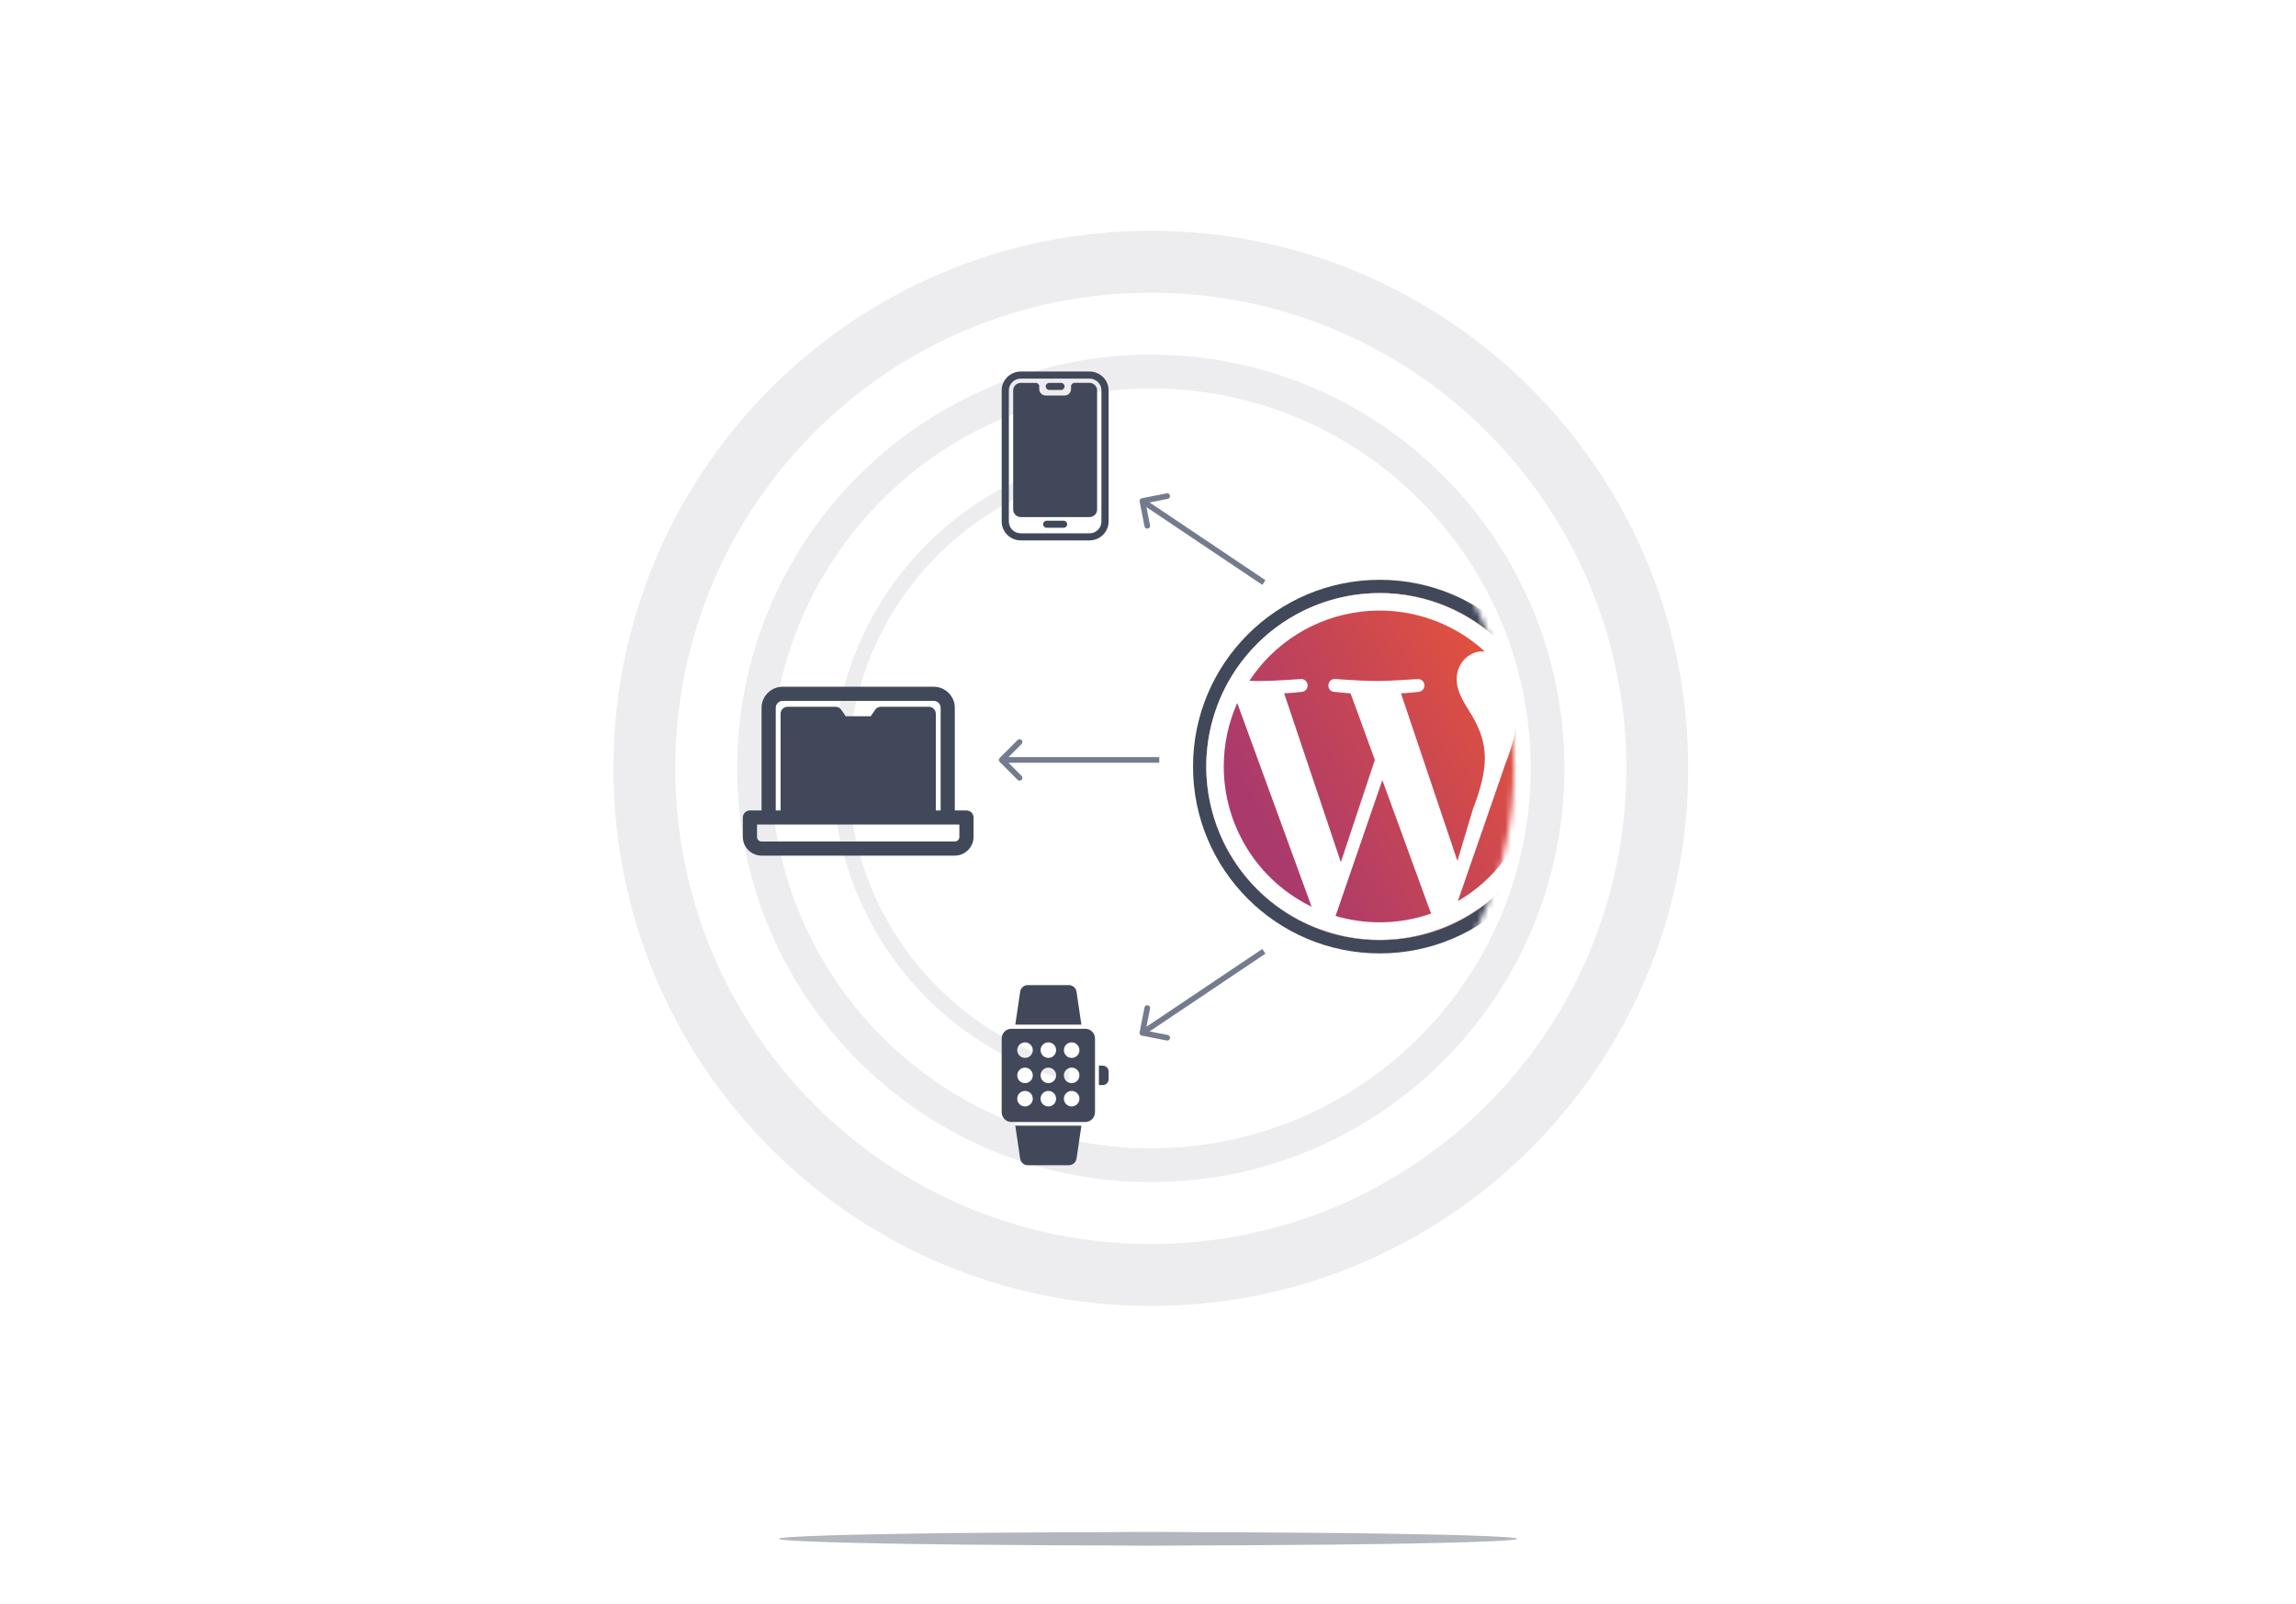 <?xml version="1.0" encoding="UTF-8"?> <svg xmlns="http://www.w3.org/2000/svg" width="408" height="285" viewBox="0 0 408 285" fill="none"><path d="M0 16.637C0 7.8 7.163 0.637 16 0.637H392C400.837 0.637 408 7.8 408 16.637V284.567H0V16.637Z" fill="white"></path><path d="M205 190.765C234.694 190.765 258.765 166.694 258.765 137C258.765 107.306 234.694 83.235 205 83.235C175.306 83.235 151.235 107.306 151.235 137C151.235 166.694 175.306 190.765 205 190.765ZM262.5 137C262.5 168.756 236.756 194.5 205 194.5C173.244 194.5 147.5 168.756 147.5 137C147.5 105.244 173.244 79.5 205 79.5C236.756 79.5 262.5 105.244 262.5 137Z" fill="#EDEDEF" stroke="white"></path><rect x="190" y="79" width="79" height="121" fill="white"></rect><mask id="mask0_5365_276" style="mask-type:alpha" maskUnits="userSpaceOnUse" x="140" y="72" width="129" height="129"><path d="M269 136.5C269 172.122 240.122 201 204.5 201C168.878 201 140 172.122 140 136.5C140 100.878 168.878 72 204.5 72C240.122 72 269 100.878 269 136.5Z" fill="#E1DEDE"></path></mask><g mask="url(#mask0_5365_276)"><path d="M276.015 136.187C276.015 153.215 262.211 167.019 245.183 167.019C228.156 167.019 214.352 153.215 214.352 136.187C214.352 119.159 228.156 105.355 245.183 105.355C262.211 105.355 276.015 119.159 276.015 136.187Z" fill="#D9D9D9"></path><path d="M276.015 136.187C276.015 153.215 262.211 167.019 245.183 167.019C228.156 167.019 214.352 153.215 214.352 136.187C214.352 119.159 228.156 105.355 245.183 105.355C262.211 105.355 276.015 119.159 276.015 136.187Z" fill="url(#paint0_linear_5365_276)"></path><path fill-rule="evenodd" clip-rule="evenodd" d="M278.369 136.185C278.369 154.513 263.512 169.37 245.185 169.37C226.857 169.37 212 154.513 212 136.185C212 117.857 226.857 103 245.185 103C263.512 103 278.369 117.857 278.369 136.185ZM245.185 167.017C262.212 167.017 276.016 153.213 276.016 136.185C276.016 119.157 262.212 105.354 245.185 105.354C228.157 105.354 214.354 119.157 214.354 136.185C214.354 153.213 228.157 167.017 245.185 167.017Z" fill="#41485A"></path><path d="M245.156 105.363C239.067 105.363 233.112 107.165 228.042 110.554C222.979 113.936 219.031 118.748 216.698 124.374C214.366 129.999 213.753 136.194 214.947 142.167C216.133 148.141 219.07 153.632 223.377 157.938C227.684 162.245 233.168 165.176 239.146 166.369C245.125 167.554 251.318 166.946 256.946 164.615C262.574 162.284 267.382 158.333 270.765 153.269C274.148 148.204 275.955 142.246 275.955 136.155C275.947 127.993 272.699 120.162 266.928 114.387C261.157 108.611 253.324 105.363 245.164 105.355L245.156 105.363ZM217.462 136.162C217.462 132.275 218.274 128.435 219.859 124.887L233.073 161.075C228.392 158.807 224.452 155.268 221.689 150.859C218.927 146.45 217.462 141.354 217.462 136.155V136.162ZM245.156 163.848C242.506 163.848 239.871 163.469 237.331 162.719L245.642 138.58L254.152 161.897C254.207 162.031 254.271 162.158 254.351 162.276C251.397 163.319 248.293 163.848 245.156 163.848ZM248.953 123.173C250.617 123.086 252.122 122.904 252.122 122.904C252.416 122.873 252.687 122.722 252.87 122.493C253.061 122.264 253.149 121.972 253.125 121.679C253.101 121.387 252.965 121.111 252.743 120.913C252.52 120.716 252.233 120.613 251.939 120.621C251.939 120.621 247.457 120.976 244.559 120.976C241.837 120.976 237.268 120.621 237.268 120.621C235.779 120.534 235.604 122.817 237.093 122.904C237.093 122.904 238.51 123.078 239.998 123.173L244.313 134.993L238.271 153.166L228.193 123.173C229.857 123.086 231.361 122.904 231.361 122.904C231.656 122.873 231.926 122.722 232.109 122.493C232.301 122.264 232.388 121.972 232.364 121.679C232.34 121.387 232.205 121.111 231.982 120.913C231.759 120.716 231.473 120.613 231.178 120.621C231.178 120.621 226.696 120.976 223.799 120.976C223.281 120.976 222.669 120.976 222.016 120.945C224.221 117.595 227.118 114.766 230.525 112.64C233.932 110.523 237.753 109.172 241.733 108.674C245.714 108.176 249.75 108.555 253.57 109.772C257.391 110.989 260.902 113.028 263.855 115.73C263.744 115.73 263.616 115.706 263.497 115.706C260.783 115.706 258.848 118.076 258.848 120.621C258.848 122.904 260.162 124.832 261.571 127.116C262.621 128.957 263.855 131.327 263.855 134.748C263.855 137.126 263.155 140.113 261.746 143.716L258.983 152.945L248.953 123.165V123.173ZM259.055 160.087L267.533 135.625C269.117 131.675 269.642 128.522 269.642 125.709C269.642 124.753 269.579 123.805 269.451 122.857C272.914 129.186 273.766 136.621 271.823 143.574C269.889 150.527 265.312 156.445 259.079 160.072L259.063 160.087H259.055Z" fill="white"></path></g><path fill-rule="evenodd" clip-rule="evenodd" d="M204.5 221C251.168 221 289 183.168 289 136.5C289 89.832 251.168 52 204.5 52C157.832 52 120 89.832 120 136.5C120 183.168 157.832 221 204.5 221ZM204.5 232C257.243 232 300 189.243 300 136.5C300 83.757 257.243 41 204.5 41C151.757 41 109 83.757 109 136.5C109 189.243 151.757 232 204.5 232Z" fill="#EDEDEF"></path><path fill-rule="evenodd" clip-rule="evenodd" d="M204.5 204C241.779 204 272 173.779 272 136.5C272 99.221 241.779 69 204.5 69C167.221 69 137 99.221 137 136.5C137 173.779 167.221 204 204.5 204ZM204.5 210C245.093 210 278 177.093 278 136.5C278 95.907 245.093 63 204.5 63C163.907 63 131 95.907 131 136.5C131 177.093 163.907 210 204.5 210Z" fill="#EDEDEF"></path><path d="M197 69.349V92.652C197 93.57 196.618 94.408 196.003 95.015C195.39 95.623 194.541 96 193.609 96H181.391C180.459 96 179.61 95.623 178.996 95.017C178.382 94.41 178 93.573 178 92.652V69.349C178 68.43 178.382 67.594 178.996 66.986C179.61 66.377 180.459 66 181.391 66H193.609C194.541 66 195.39 66.377 196.004 66.983C196.618 67.59 197 68.427 197 69.348V69.349ZM186.463 69.275C186.111 69.275 185.826 68.994 185.826 68.647C185.826 68.299 186.111 68.018 186.463 68.018H188.536C188.888 68.018 189.173 68.299 189.173 68.647C189.173 68.994 188.888 69.275 188.536 69.275H186.463ZM185.995 93.758C185.643 93.758 185.358 93.477 185.358 93.13C185.358 92.782 185.643 92.501 185.995 92.501H189.005C189.357 92.501 189.641 92.782 189.641 93.13C189.641 93.477 189.357 93.758 189.005 93.758H185.995ZM194.56 68.41C194.804 68.65 194.958 68.984 194.958 69.349V90.525C194.958 90.889 194.805 91.222 194.56 91.464C194.314 91.705 193.975 91.857 193.608 91.857H181.391C181.022 91.857 180.685 91.706 180.441 91.464C180.197 91.223 180.043 90.889 180.043 90.525V69.349C180.043 69.008 180.179 68.692 180.399 68.455L180.441 68.41C180.685 68.169 181.023 68.017 181.391 68.017H184.038C184.389 68.017 184.674 68.298 184.674 68.645V69.133C184.674 69.442 184.804 69.726 185.01 69.93C185.215 70.135 185.501 70.261 185.817 70.261H189.18C189.483 70.261 189.759 70.144 189.976 69.942C190.195 69.725 190.324 69.442 190.324 69.132V68.644C190.324 68.297 190.609 68.016 190.961 68.016H193.607C193.976 68.016 194.315 68.167 194.558 68.409L194.56 68.41ZM195.726 92.652V69.349C195.726 68.775 195.488 68.252 195.105 67.872C194.72 67.493 194.192 67.258 193.608 67.258H181.391C180.809 67.258 180.281 67.494 179.896 67.872C179.513 68.251 179.274 68.773 179.274 69.349V92.652C179.274 93.227 179.513 93.75 179.896 94.128C180.281 94.507 180.809 94.742 181.391 94.742H193.608C194.19 94.742 194.72 94.506 195.105 94.128C195.489 93.751 195.726 93.228 195.726 92.652Z" fill="#41485A"></path><path d="M139.085 122H165.916C166.95 122 167.89 122.419 168.57 123.094L168.647 123.179C169.28 123.848 169.671 124.747 169.671 125.732V143.975H171.74C172.436 143.975 173 144.536 173 145.228V148.681C173 149.589 172.624 150.418 172.017 151.023C171.405 151.628 170.573 152 169.661 152H135.339C134.425 152 133.592 151.626 132.983 151.023C132.376 150.415 132 149.588 132 148.681V145.228C132 144.536 132.564 143.975 133.26 143.975H135.329V125.732C135.329 124.709 135.753 123.776 136.434 123.098C137.11 122.421 138.05 122 139.084 122L139.085 122ZM168.412 146.481H134.522V148.681C134.522 148.906 134.612 149.11 134.761 149.257C134.909 149.404 135.114 149.495 135.341 149.495H169.662C169.888 149.495 170.094 149.405 170.241 149.257C170.389 149.11 170.481 148.906 170.481 148.681V146.481H168.412ZM138.709 143.975V126.804C138.709 126.112 139.274 125.551 139.97 125.551L148.463 125.554C148.865 125.557 149.261 125.748 149.502 126.104L150.278 127.241H154.725L155.437 126.197C155.652 125.812 156.066 125.551 156.54 125.551H165.033C165.729 125.551 166.294 126.112 166.294 126.804V143.975H167.152V125.732C167.152 125.417 167.032 125.129 166.834 124.91L166.788 124.866C166.564 124.644 166.254 124.506 165.916 124.506H139.086C138.748 124.506 138.439 124.644 138.216 124.868C137.989 125.088 137.852 125.394 137.852 125.732V143.975L138.709 143.975Z" fill="#41485A"></path><path fill-rule="evenodd" clip-rule="evenodd" d="M189.934 175C190.62 175 191.202 175.501 191.301 176.179L192.164 182.024H180.418L181.281 176.179C181.38 175.501 181.962 175 182.647 175H189.934ZM189.934 207C190.62 207 191.202 206.499 191.301 205.821L192.164 199.976H180.418L181.281 205.821C181.38 206.499 181.962 207 182.647 207H189.934ZM195.273 189.315H195.964C196.536 189.315 197 189.778 197 190.349V191.729C197 192.3 196.536 192.764 195.964 192.764H195.273V189.315ZM178 184.486C178 183.533 178.773 182.761 179.727 182.761H192.855C193.809 182.761 194.582 183.533 194.582 184.486V197.593C194.582 198.545 193.809 199.317 192.855 199.317H179.727C178.773 199.317 178 198.545 178 197.593V184.486ZM183.527 186.555C183.527 187.318 182.909 187.935 182.145 187.935C181.382 187.935 180.764 187.318 180.764 186.555C180.764 185.792 181.382 185.175 182.145 185.175C182.909 185.175 183.527 185.792 183.527 186.555ZM186.291 187.935C187.055 187.935 187.673 187.318 187.673 186.555C187.673 185.792 187.055 185.175 186.291 185.175C185.527 185.175 184.909 185.792 184.909 186.555C184.909 187.318 185.527 187.935 186.291 187.935ZM191.818 186.555C191.818 187.318 191.2 187.935 190.436 187.935C189.673 187.935 189.055 187.318 189.055 186.555C189.055 185.792 189.673 185.175 190.436 185.175C191.2 185.175 191.818 185.792 191.818 186.555ZM182.145 192.419C182.909 192.419 183.527 191.802 183.527 191.039C183.527 190.277 182.909 189.659 182.145 189.659C181.382 189.659 180.764 190.277 180.764 191.039C180.764 191.802 181.382 192.419 182.145 192.419ZM187.673 191.039C187.673 191.802 187.055 192.419 186.291 192.419C185.527 192.419 184.909 191.802 184.909 191.039C184.909 190.277 185.527 189.659 186.291 189.659C187.055 189.659 187.673 190.277 187.673 191.039ZM190.436 192.419C191.2 192.419 191.818 191.802 191.818 191.039C191.818 190.277 191.2 189.659 190.436 189.659C189.673 189.659 189.055 190.277 189.055 191.039C189.055 191.802 189.673 192.419 190.436 192.419ZM183.527 195.178C183.527 195.941 182.909 196.558 182.145 196.558C181.382 196.558 180.764 195.941 180.764 195.178C180.764 194.416 181.382 193.799 182.145 193.799C182.909 193.799 183.527 194.416 183.527 195.178ZM186.291 196.558C187.055 196.558 187.673 195.941 187.673 195.178C187.673 194.416 187.055 193.799 186.291 193.799C185.527 193.799 184.909 194.416 184.909 195.178C184.909 195.941 185.527 196.558 186.291 196.558ZM191.818 195.178C191.818 195.941 191.2 196.558 190.436 196.558C189.673 196.558 189.055 195.941 189.055 195.178C189.055 194.416 189.673 193.799 190.436 193.799C191.2 193.799 191.818 194.416 191.818 195.178Z" fill="#41485A"></path><path d="M202.904 88.51C202.633 88.563 202.456 88.826 202.51 89.097L203.38 93.512C203.433 93.783 203.696 93.96 203.967 93.906C204.238 93.853 204.414 93.59 204.361 93.319L203.588 89.394L207.512 88.621C207.783 88.568 207.96 88.305 207.906 88.034C207.853 87.763 207.59 87.587 207.319 87.64L202.904 88.51ZM224.87 103.07L203.279 88.585L202.722 89.416L224.313 103.901L224.87 103.07Z" fill="#747B8E"></path><path d="M202.904 183.975C202.633 183.922 202.456 183.659 202.51 183.388L203.38 178.973C203.433 178.702 203.696 178.526 203.967 178.579C204.238 178.633 204.414 178.895 204.361 179.166L203.588 183.091L207.512 183.864C207.783 183.917 207.96 184.18 207.906 184.451C207.853 184.722 207.59 184.899 207.319 184.845L202.904 183.975ZM224.87 169.415L203.279 183.9L202.722 183.07L224.313 168.585L224.87 169.415Z" fill="#747B8E"></path><path d="M177.646 134.646C177.451 134.842 177.451 135.158 177.646 135.354L180.828 138.536C181.024 138.731 181.34 138.731 181.536 138.536C181.731 138.34 181.731 138.024 181.536 137.828L178.707 135L181.536 132.172C181.731 131.976 181.731 131.66 181.536 131.464C181.34 131.269 181.024 131.269 180.828 131.464L177.646 134.646ZM206 134.5L178 134.5L178 135.5L206 135.5L206 134.5Z" fill="#747B8E"></path><g filter="url(#filter0_f_5365_276)"><ellipse cx="204" cy="273.363" rx="65.614" ry="1.193" fill="#B4B6BD"></ellipse></g><g filter="url(#filter1_f_5365_276)"><ellipse cx="204.493" cy="273.363" rx="29.6" ry="1.193" fill="#B4B6BD"></ellipse></g><defs><filter id="filter0_f_5365_276" x="132.386" y="266.17" width="143.228" height="14.386" filterUnits="userSpaceOnUse" color-interpolation-filters="sRGB"><feFlood flood-opacity="0" result="BackgroundImageFix"></feFlood><feBlend mode="normal" in="SourceGraphic" in2="BackgroundImageFix" result="shape"></feBlend><feGaussianBlur stdDeviation="3" result="effect1_foregroundBlur_5365_276"></feGaussianBlur></filter><filter id="filter1_f_5365_276" x="168.893" y="266.17" width="71.201" height="14.386" filterUnits="userSpaceOnUse" color-interpolation-filters="sRGB"><feFlood flood-opacity="0" result="BackgroundImageFix"></feFlood><feBlend mode="normal" in="SourceGraphic" in2="BackgroundImageFix" result="shape"></feBlend><feGaussianBlur stdDeviation="3" result="effect1_foregroundBlur_5365_276"></feGaussianBlur></filter><linearGradient id="paint0_linear_5365_276" x1="226.552" y1="149.951" x2="274.904" y2="124.051" gradientUnits="userSpaceOnUse"><stop stop-color="#AB3A6C"></stop><stop offset="0.99" stop-color="#E6533A"></stop></linearGradient></defs></svg> 